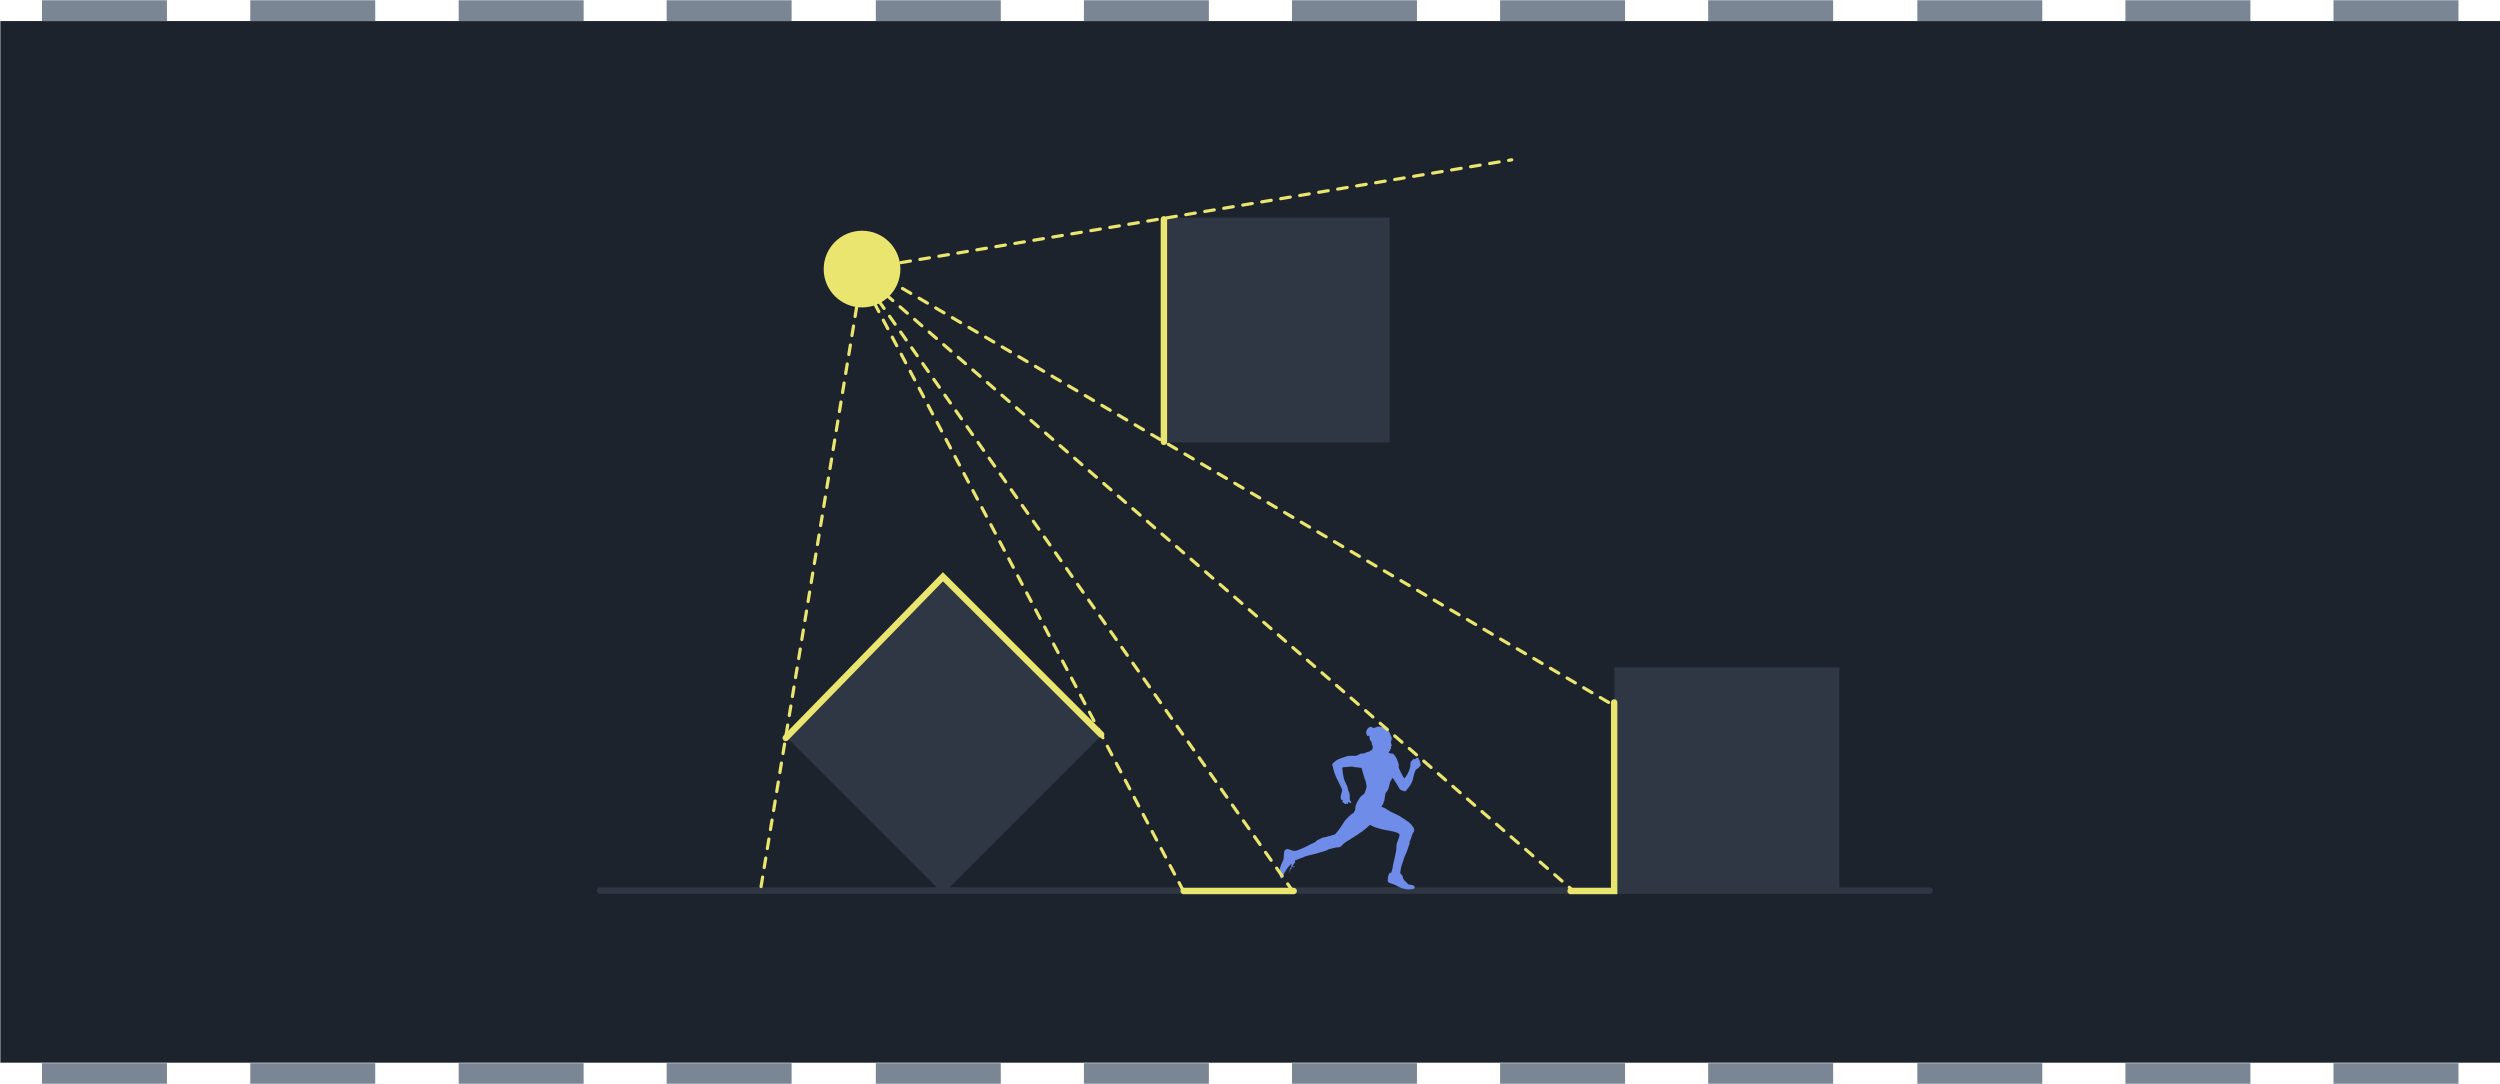 <?xml version="1.0" encoding="UTF-8"?>
<svg width="639.79" height="277.35" version="1.1" viewBox="0 0 169.28 73.384" xmlns="http://www.w3.org/2000/svg" xmlns:cc="http://creativecommons.org/ns#" xmlns:dc="http://purl.org/dc/elements/1.1/" xmlns:rdf="http://www.w3.org/1999/02/22-rdf-syntax-ns#">
 <g transform="translate(-44.24 .551)">
  <g transform="matrix(7.263 0 0 7.263 -639.97 -699.67)" stroke-dashoffset="1.2" stroke-linecap="square" stroke-width=".138">
   <rect x="94.208" y="96.454" width="23.308" height="9.711" fill="#1d232d" style="paint-order:normal"/>
   <g fill="#7b8694">
    <path d="m94.596 96.26h1.165v0.194h-1.165z"/>
    <path d="m96.538 96.26h1.165v0.194h-1.165z"/>
    <path d="m98.481 96.26h1.165v0.194h-1.165z"/>
    <path d="m100.42 96.26h1.165v0.194h-1.165z"/>
    <path d="m102.37 96.26h1.165v0.194h-1.165z"/>
    <path d="m104.31 96.26h1.165v0.194h-1.165z"/>
    <path d="m106.25 96.26h1.165v0.194h-1.165z"/>
    <path d="m108.19 96.26h1.165v0.194h-1.165z"/>
    <path d="m110.13 96.26h1.165v0.194h-1.165z"/>
    <path d="m112.08 96.26h1.165v0.194h-1.165z"/>
    <path d="m114.02 96.26h1.165v0.194h-1.165z"/>
    <path d="m115.96 96.26h1.165v0.194h-1.165z"/>
    <path d="m115.96 106.17h1.165v0.194h-1.165z"/>
    <path d="m114.02 106.17h1.165v0.194h-1.165z"/>
    <path d="m112.08 106.17h1.165v0.194h-1.165z"/>
    <path d="m110.13 106.17h1.165v0.194h-1.165z"/>
    <path d="m108.19 106.17h1.165v0.194h-1.165z"/>
    <path d="m106.25 106.17h1.165v0.194h-1.165z"/>
    <path d="m104.31 106.17h1.165v0.194h-1.165z"/>
    <path d="m102.37 106.17h1.165v0.194h-1.165z"/>
    <path d="m100.42 106.17h1.165v0.194h-1.165z"/>
    <path d="m98.481 106.17h1.165v0.194h-1.165z"/>
    <path d="m96.538 106.17h1.165v0.194h-1.165z"/>
    <path d="m94.596 106.17h1.165v0.194h-1.165z"/>
   </g>
  </g>
  <g fill="#2f3744">
   <rect transform="rotate(-45)" x="34.038" y="103.62" width="15.224" height="15.224" rx="0" ry="1.4442e-6"/>
   <rect x="153.56" y="44.633" width="15.224" height="15.224" rx="0" ry="1.4442e-6"/>
   <rect x="123.11" y="14.185" width="15.224" height="15.224" rx="0" ry="1.4442e-6"/>
  </g>
  <path d="m84.869 59.752h90.033" fill="#d2d6dc" stroke="#2f3744" stroke-dashoffset="1.2" stroke-linecap="round" stroke-miterlimit="40" stroke-width=".435"/>
  <circle cx="102.61" cy="17.669" r="2.597" fill="#e9e56f" style="paint-order:normal"/>
  <g fill="none" stroke="#e9e56f" stroke-linecap="round">
   <g stroke-dasharray="0.652, 0.652" stroke-width=".217">
    <path d="m102.67 17.664-6.96 42.192"/>
    <path d="m102.23 17.664 22.184 42.192"/>
    <path d="m103.1 17.664 50.457 29.578"/>
    <path d="m102.67 17.664 43.932-7.394"/>
   </g>
   <g stroke-width=".435">
    <path d="m97.446 49.417 10.643-10.915 10.711 10.684"/>
    <path d="m150.59 59.781h2.948v-12.764"/>
    <path d="m123.05 14.299v15.071"/>
   </g>
  </g>
  <path d="m139.44 59.653c-0.055-0.01-0.103-0.02-0.107-0.022-4e-3 -0.002-0.041-0.01-0.082-0.018-0.094-0.017-0.179-0.049-0.299-0.114-0.195-0.106-0.237-0.127-0.289-0.145-0.03-0.01-0.085-0.032-0.122-0.047-0.037-0.016-0.097-0.037-0.133-0.046-0.036-0.01-0.079-0.024-0.096-0.032-0.049-0.022-0.101-0.087-0.111-0.141-2e-3 -0.012 2e-3 -0.066 9e-3 -0.119 7e-3 -0.053 0.015-0.117 0.017-0.142 6e-3 -0.061 0.024-0.117 0.062-0.191 0.043-0.085 0.053-0.093 0.11-0.093 0.044 4.78e-4 0.045 1.72e-4 0.054-0.02 0.013-0.026 0.071-0.239 0.084-0.305 6e-3 -0.028 0.013-0.082 0.016-0.119 4e-3 -0.039 0.015-0.094 0.025-0.129 0.019-0.062 0.028-0.102 0.081-0.356 0.016-0.076 0.048-0.226 0.071-0.333 0.064-0.296 0.065-0.301 0.063-0.433-1e-3 -0.165 0.025-0.313 0.079-0.435 0.012-0.028 0.027-0.07 0.033-0.094 6e-3 -0.024 0.018-0.053 0.026-0.065 8e-3 -0.011 0.02-0.027 0.026-0.035 0.011-0.014 0.047-0.208 0.048-0.252 4e-4 -0.046-0.017-0.062-0.123-0.115-0.13-0.065-0.296-0.108-0.669-0.172-0.278-0.048-0.434-0.081-0.55-0.118-0.06-0.019-0.152-0.047-0.203-0.062-0.127-0.036-0.205-0.068-0.33-0.136-0.059-0.032-0.112-0.058-0.118-0.058-0.014 0-0.1 0.071-0.199 0.165-0.086 0.081-0.211 0.187-0.294 0.249-0.127 0.095-0.631 0.428-0.782 0.515-0.219 0.128-0.272 0.161-0.341 0.21-0.174 0.124-0.224 0.168-0.267 0.229-0.051 0.072-0.101 0.106-0.209 0.142-0.05 0.017-0.056 0.018-0.095 0.011-0.03-0.005-0.054-0.005-0.088-0.001-0.048 0.007-0.157 0.033-0.191 0.046-0.022 0.008-0.155 0.041-0.222 0.055-0.093 0.019-0.154 0.041-0.18 0.064-0.034 0.031-0.087 0.05-0.376 0.138-0.357 0.109-0.602 0.174-0.802 0.214-0.189 0.038-0.464 0.132-0.518 0.177-0.016 0.014-0.027 0.017-0.055 0.017-0.041 0-0.062 0.008-0.216 0.08-0.064 0.03-0.14 0.062-0.17 0.072-0.097 0.031-0.1 0.034-0.077 0.113 0.014 0.05 0.014 0.051-0.026 0.08-0.043 0.031-0.121 0.157-0.121 0.194 0 0.016 0.038 0.056 0.054 0.056 5e-3 0 0.012-0.009 0.017-0.02 6e-3 -0.016 0.011-0.019 0.022-0.016 7e-3 0.002 0.016 0.004 0.018 0.004 0.014 2.51e-4 3e-3 0.036-0.017 0.056-0.025 0.025-0.042 0.027-0.081 0.012-0.032-0.013-0.05-0.04-0.061-0.094-9e-3 -0.041-9e-3 -0.041-0.016-0.021-0.014 0.034-0.026 0.097-0.03 0.155l-4e-3 0.057-0.027 0.011c-0.015 0.006-0.03 0.015-0.034 0.02-4e-3 0.005-0.017 0.05-0.028 0.1-0.023 0.104-0.045 0.181-0.05 0.176-2e-3 -0.002 1e-3 -0.03 7e-3 -0.063 6e-3 -0.033 0.015-0.106 0.021-0.162l0.011-0.102 0.025-0.011c0.014-0.006 0.026-0.014 0.029-0.017 2e-3 -0.003 6e-3 -0.034 9e-3 -0.068 4e-3 -0.047 0.012-0.081 0.032-0.137 0.015-0.041 0.026-0.078 0.025-0.084-2e-3 -0.012-0.076 0.055-0.103 0.095-0.011 0.016-0.029 0.034-0.04 0.041-0.03 0.018-0.13 0.131-0.154 0.173-0.011 0.02-0.053 0.086-0.093 0.147-0.11 0.166-0.193 0.327-0.212 0.413-0.013 0.055-0.023 0.075-0.052 0.101-0.025 0.022-0.044 0.029-0.072 0.026-0.026-0.003-0.057-0.051-0.07-0.109-0.017-0.072-0.024-0.256-0.017-0.385 0.013-0.218 0.038-0.306 0.162-0.572 0.1-0.216 0.105-0.235 0.116-0.45 0.012-0.236 0.024-0.324 0.048-0.361 6e-3 -8e-3 0.027-0.024 0.049-0.036 0.025-0.013 0.043-0.028 0.049-0.04 0.013-0.025 0.029-0.028 0.119-0.023 0.092 0.005 0.147 0.02 0.2 0.054 0.043 0.028 0.129 0.053 0.181 0.053 0.014 0 0.035 0.004 0.046 0.008 0.017 0.007 0.032 0.006 0.111-0.009 0.05-0.01 0.109-0.026 0.131-0.035 0.022-0.009 0.075-0.029 0.118-0.044 0.178-0.063 0.442-0.182 0.573-0.259 0.096-0.056 0.238-0.126 0.368-0.18 0.116-0.049 0.133-0.059 0.2-0.127l0.057-0.058 0.204-0.1c0.203-0.1 0.204-0.1 0.248-0.1 0.07-7.4e-5 0.113-0.01 0.291-0.065 0.186-0.058 0.318-0.096 0.39-0.113 0.088-0.02 0.104-0.034 0.244-0.208 0.123-0.153 0.194-0.255 0.37-0.532 0.058-0.091 0.126-0.193 0.151-0.226 0.026-0.035 0.11-0.126 0.198-0.214 0.142-0.142 0.159-0.157 0.262-0.228 0.06-0.041 0.118-0.084 0.128-0.094 0.01-0.011 0.037-0.061 0.06-0.111l0.042-0.092 0.01-0.196 0.044-0.126c0.05-0.145 0.052-0.148 0.126-0.268 0.031-0.05 0.071-0.118 0.089-0.151 0.018-0.033 0.045-0.075 0.06-0.092 0.028-0.034 0.115-0.11 0.219-0.195 0.034-0.027 0.068-0.056 0.075-0.065 8e-3 -0.009 0.04-0.093 0.077-0.206 0.063-0.19 0.064-0.191 0.064-0.255 2.2e-4 -0.053-4e-3 -0.081-0.022-0.152-0.014-0.056-0.022-0.105-0.023-0.137-1e-3 -0.046-4e-3 -0.055-0.032-0.11-0.024-0.047-0.044-0.107-0.092-0.277-0.059-0.205-0.12-0.417-0.156-0.535-0.015-0.051-0.017-0.053-0.04-0.06-0.043-0.011-0.111-0.02-0.276-0.033-0.178-0.014-0.22-0.02-0.278-0.039-0.064-0.021-0.084-0.021-0.252-0.003-0.089 0.009-0.212 0.02-0.273 0.023-0.12 0.006-0.158 0.013-0.183 0.032-0.015 0.011-0.016 0.016-0.016 0.063 3.4e-4 0.028 8e-3 0.098 0.018 0.157 9e-3 0.059 0.025 0.163 0.034 0.233 0.035 0.266 0.073 0.386 0.211 0.662 0.076 0.151 0.096 0.208 0.119 0.334 0.022 0.121 0.025 0.13 0.062 0.184 0.037 0.054 0.041 0.068 0.055 0.226 0.012 0.129 0.013 0.156 6e-3 0.237-6e-3 0.064 7e-3 0.107 0.052 0.172 0.054 0.078 0.057 0.084 0.053 0.101-2e-3 0.009-0.013 0.022-0.024 0.03l-0.02 0.014-0.06-0.03c-0.033-0.016-0.066-0.036-0.072-0.043-0.015-0.017-0.033-0.016-0.038 0.002-2e-3 8e-3 -4e-3 0.033-4e-3 0.055-7e-5 0.036-2e-3 0.042-0.016 0.051-0.032 0.021-0.075 0.019-0.108-0.005-9e-3 -0.006-0.015-0.004-0.037 0.014-0.031 0.025-0.047 0.024-0.078-0.004-0.014-0.012-0.021-0.027-0.025-0.049-3e-3 -0.017-7e-3 -0.033-9e-3 -0.035-2e-3 -0.002-0.015 0.003-0.029 0.011-0.014 8e-3 -0.03 0.013-0.035 0.011-5e-3 -0.002-0.019-0.021-0.03-0.041l-0.021-0.038 0.02-0.062c0.011-0.034 0.02-0.064 0.02-0.066 0-0.002-0.016 0.004-0.035 0.013l-0.035 0.017-0.02-0.019c-0.026-0.025-0.043-0.058-0.055-0.111-0.019-0.083-4e-3 -0.19 0.059-0.41 0.028-0.098 0.035-0.132 0.033-0.155-5e-3 -0.046-0.059-0.166-0.22-0.488-0.082-0.164-0.168-0.341-0.193-0.394-0.085-0.182-0.141-0.351-0.191-0.572-0.016-0.072-0.037-0.155-0.045-0.184-9e-3 -0.029-0.018-0.069-0.02-0.089l-4e-3 -0.036 0.08-0.075c0.216-0.202 0.283-0.237 0.717-0.383 0.285-0.096 0.25-0.09 0.566-0.094 0.314-0.005 0.28 0.002 0.432-0.083 0.127-0.071 0.134-0.073 0.273-0.077 0.114-0.004 0.117-0.004 0.148-0.022 0.08-0.047 0.149-0.077 0.197-0.086 0.027-0.005 0.062-0.013 0.078-0.019 0.015-0.005 0.034-0.01 0.04-0.01 7e-3 0 0.019-0.011 0.029-0.025 0.017-0.026 0.042-0.039 0.074-0.039 0.047 0 0.116-0.138 0.116-0.235 1.2e-4 -0.038-0.019-0.096-0.046-0.139-0.018-0.03-0.021-0.038-0.024-0.103-4e-3 -0.081-8e-3 -0.092-0.062-0.154-0.021-0.025-0.046-0.06-0.054-0.078-0.022-0.047-0.04-0.137-0.045-0.218l-4e-3 -0.07-0.017 0.003c-9e-3 0.002-0.039 0.005-0.066 0.007l-0.049 0.004-0.017-0.025c-0.029-0.044-0.055-0.101-0.063-0.138-0.012-0.055-6e-3 -0.143 0.014-0.192 0.054-0.131 0.146-0.227 0.25-0.261 0.056-0.018 0.081-0.014 0.124 0.022 0.078 0.064 0.078 0.064 0.11 0.061 0.016-0.002 0.084-0.025 0.152-0.051 0.118-0.045 0.126-0.047 0.187-0.05 0.071-0.002 0.112 0.004 0.203 0.032 0.037 0.011 0.085 0.021 0.117 0.023l0.055 0.004 0.049 0.046c0.027 0.026 0.073 0.063 0.103 0.082 0.069 0.045 0.153 0.118 0.183 0.159 0.036 0.049 0.063 0.109 0.111 0.244 0.024 0.068 0.052 0.142 0.063 0.165l0.019 0.043-0.017 0.031c-0.011 0.021-0.017 0.041-0.017 0.062 0 0.043-0.011 0.096-0.026 0.124-0.018 0.035-0.016 0.056 0.016 0.159 0.016 0.051 0.029 0.097 0.029 0.103 0 0.005-0.012 0.025-0.028 0.043-0.026 0.031-0.027 0.034-0.026 0.071 6.1e-4 0.021 4e-3 0.048 8e-3 0.061 7e-3 0.027 4e-3 0.034-0.032 0.076-0.021 0.025-0.026 0.035-0.026 0.057 0 0.025-4e-3 0.032-0.048 0.079-0.026 0.028-0.051 0.058-0.055 0.066-0.012 0.022 1e-3 0.039 0.047 0.061 0.054 0.025 0.117 0.038 0.189 0.038l0.059 1.16e-4 0.035 0.037c0.125 0.132 0.221 0.288 0.254 0.412 9e-3 0.036 0.031 0.097 0.049 0.136 0.059 0.135 0.069 0.186 0.047 0.248-0.015 0.041-0.011 0.069 0.019 0.16 0.023 0.069 0.122 0.274 0.191 0.397 0.027 0.048 0.071 0.132 0.097 0.187 0.026 0.054 0.052 0.101 0.058 0.103 0.013 0.005 0.054-0.038 0.119-0.128 0.068-0.093 0.093-0.135 0.153-0.255 0.071-0.141 0.081-0.167 0.118-0.302l0.033-0.118 4e-3 -0.146c2e-3 -0.08 6e-3 -0.15 8e-3 -0.156 2e-3 -0.005 0.025-0.029 0.051-0.051 0.026-0.022 0.072-0.071 0.102-0.108 0.03-0.037 0.06-0.067 0.065-0.067 6e-3 0 0.02 0.009 0.032 0.019 0.027 0.024 0.035 0.024 0.054 0.003 0.02-0.022 0.104-0.079 0.132-0.091 0.03-0.012 0.07-0.003 0.102 0.024 0.028 0.023 0.035 0.05 0.021 0.078-6e-3 0.011-0.01 0.024-0.01 0.029 0 0.005 0.017 0.02 0.037 0.034 0.021 0.014 0.041 0.03 0.046 0.036 8e-3 0.01 7e-3 0.031-2e-3 0.056-2e-3 0.005 4e-3 0.022 0.016 0.039 0.017 0.025 0.019 0.035 0.02 0.074 1.5e-4 0.036 4e-3 0.051 0.016 0.073 0.019 0.033 0.02 0.045 6e-3 0.076-0.011 0.025-0.15 0.174-0.191 0.205-0.015 0.011-0.043 0.026-0.063 0.034-0.05 0.02-0.069 0.04-0.105 0.113-0.058 0.115-0.089 0.221-0.139 0.465-0.036 0.177-0.056 0.238-0.119 0.366-0.056 0.113-0.098 0.178-0.209 0.328-0.132 0.176-0.187 0.233-0.234 0.242-0.026 0.005-0.116-0.022-0.218-0.065-0.12-0.05-0.115-0.045-0.225-0.233-0.14-0.241-0.39-0.628-0.401-0.621-4e-3 0.002-0.025 0.042-0.048 0.089-0.024 0.049-0.055 0.102-0.074 0.125-0.04 0.048-0.043 0.057-0.059 0.145-7e-3 0.038-0.024 0.115-0.038 0.172-0.058 0.231-0.099 0.321-0.203 0.445-0.065 0.077-0.078 0.124-0.101 0.343-0.018 0.177-0.033 0.247-0.065 0.31-0.014 0.028-0.029 0.069-0.033 0.09-9e-3 0.048-0.024 0.078-0.068 0.136-0.051 0.068-0.067 0.113-0.043 0.125 6e-3 0.003 0.033 0.011 0.06 0.017 0.067 0.015 0.162 0.062 0.262 0.13 0.15 0.102 0.174 0.117 0.252 0.16 0.074 0.04 0.192 0.096 0.383 0.18 0.179 0.079 0.261 0.127 0.529 0.306 0.394 0.264 0.404 0.272 0.53 0.424 0.084 0.1 0.127 0.162 0.153 0.217 0.056 0.119 0.044 0.198-0.051 0.335-0.034 0.049-0.043 0.07-0.069 0.152-0.067 0.212-0.103 0.312-0.136 0.382-0.035 0.072-0.042 0.099-0.029 0.108 0.023 0.014-8e-3 0.131-0.091 0.336-0.046 0.116-0.08 0.212-0.093 0.264-6e-3 0.024-0.041 0.107-0.078 0.184-0.078 0.163-0.087 0.187-0.194 0.522-0.093 0.289-0.11 0.348-0.12 0.405-4e-3 0.023-0.011 0.054-0.017 0.07-8e-3 0.025-0.042 0.25-0.042 0.278 0 0.014 0.093 0.129 0.125 0.154 0.042 0.033 0.048 0.048 0.062 0.145 0.016 0.11 0.025 0.128 0.08 0.162 0.01 0.006 0.018 0.017 0.018 0.024 0 7e-3 5e-3 0.024 0.01 0.039 9e-3 0.022 0.017 0.03 0.056 0.05 0.036 0.019 0.053 0.034 0.085 0.073 0.064 0.079 0.094 0.109 0.123 0.123 0.017 0.008 0.083 0.022 0.176 0.038 0.165 0.027 0.16 0.025 0.215 0.089 0.042 0.049 0.045 0.059 0.023 0.103-0.037 0.075-0.067 0.089-0.207 0.1-0.198 0.015-0.27 0.014-0.379-0.005z" fill="#6f8ce9" stroke-width=".006"/>
  <g fill="none" stroke="#e9e56f" stroke-linecap="round">
   <path d="m124.39 59.781h7.446" stroke-width=".435"/>
   <path d="m102.23 17.664 29.592 42.192" stroke-dasharray="0.652, 0.652" stroke-width=".217"/>
   <path d="m102.23 17.664 48.643 42.192" stroke-dasharray="0.652, 0.652" stroke-width=".217"/>
  </g>
 </g>
</svg>
